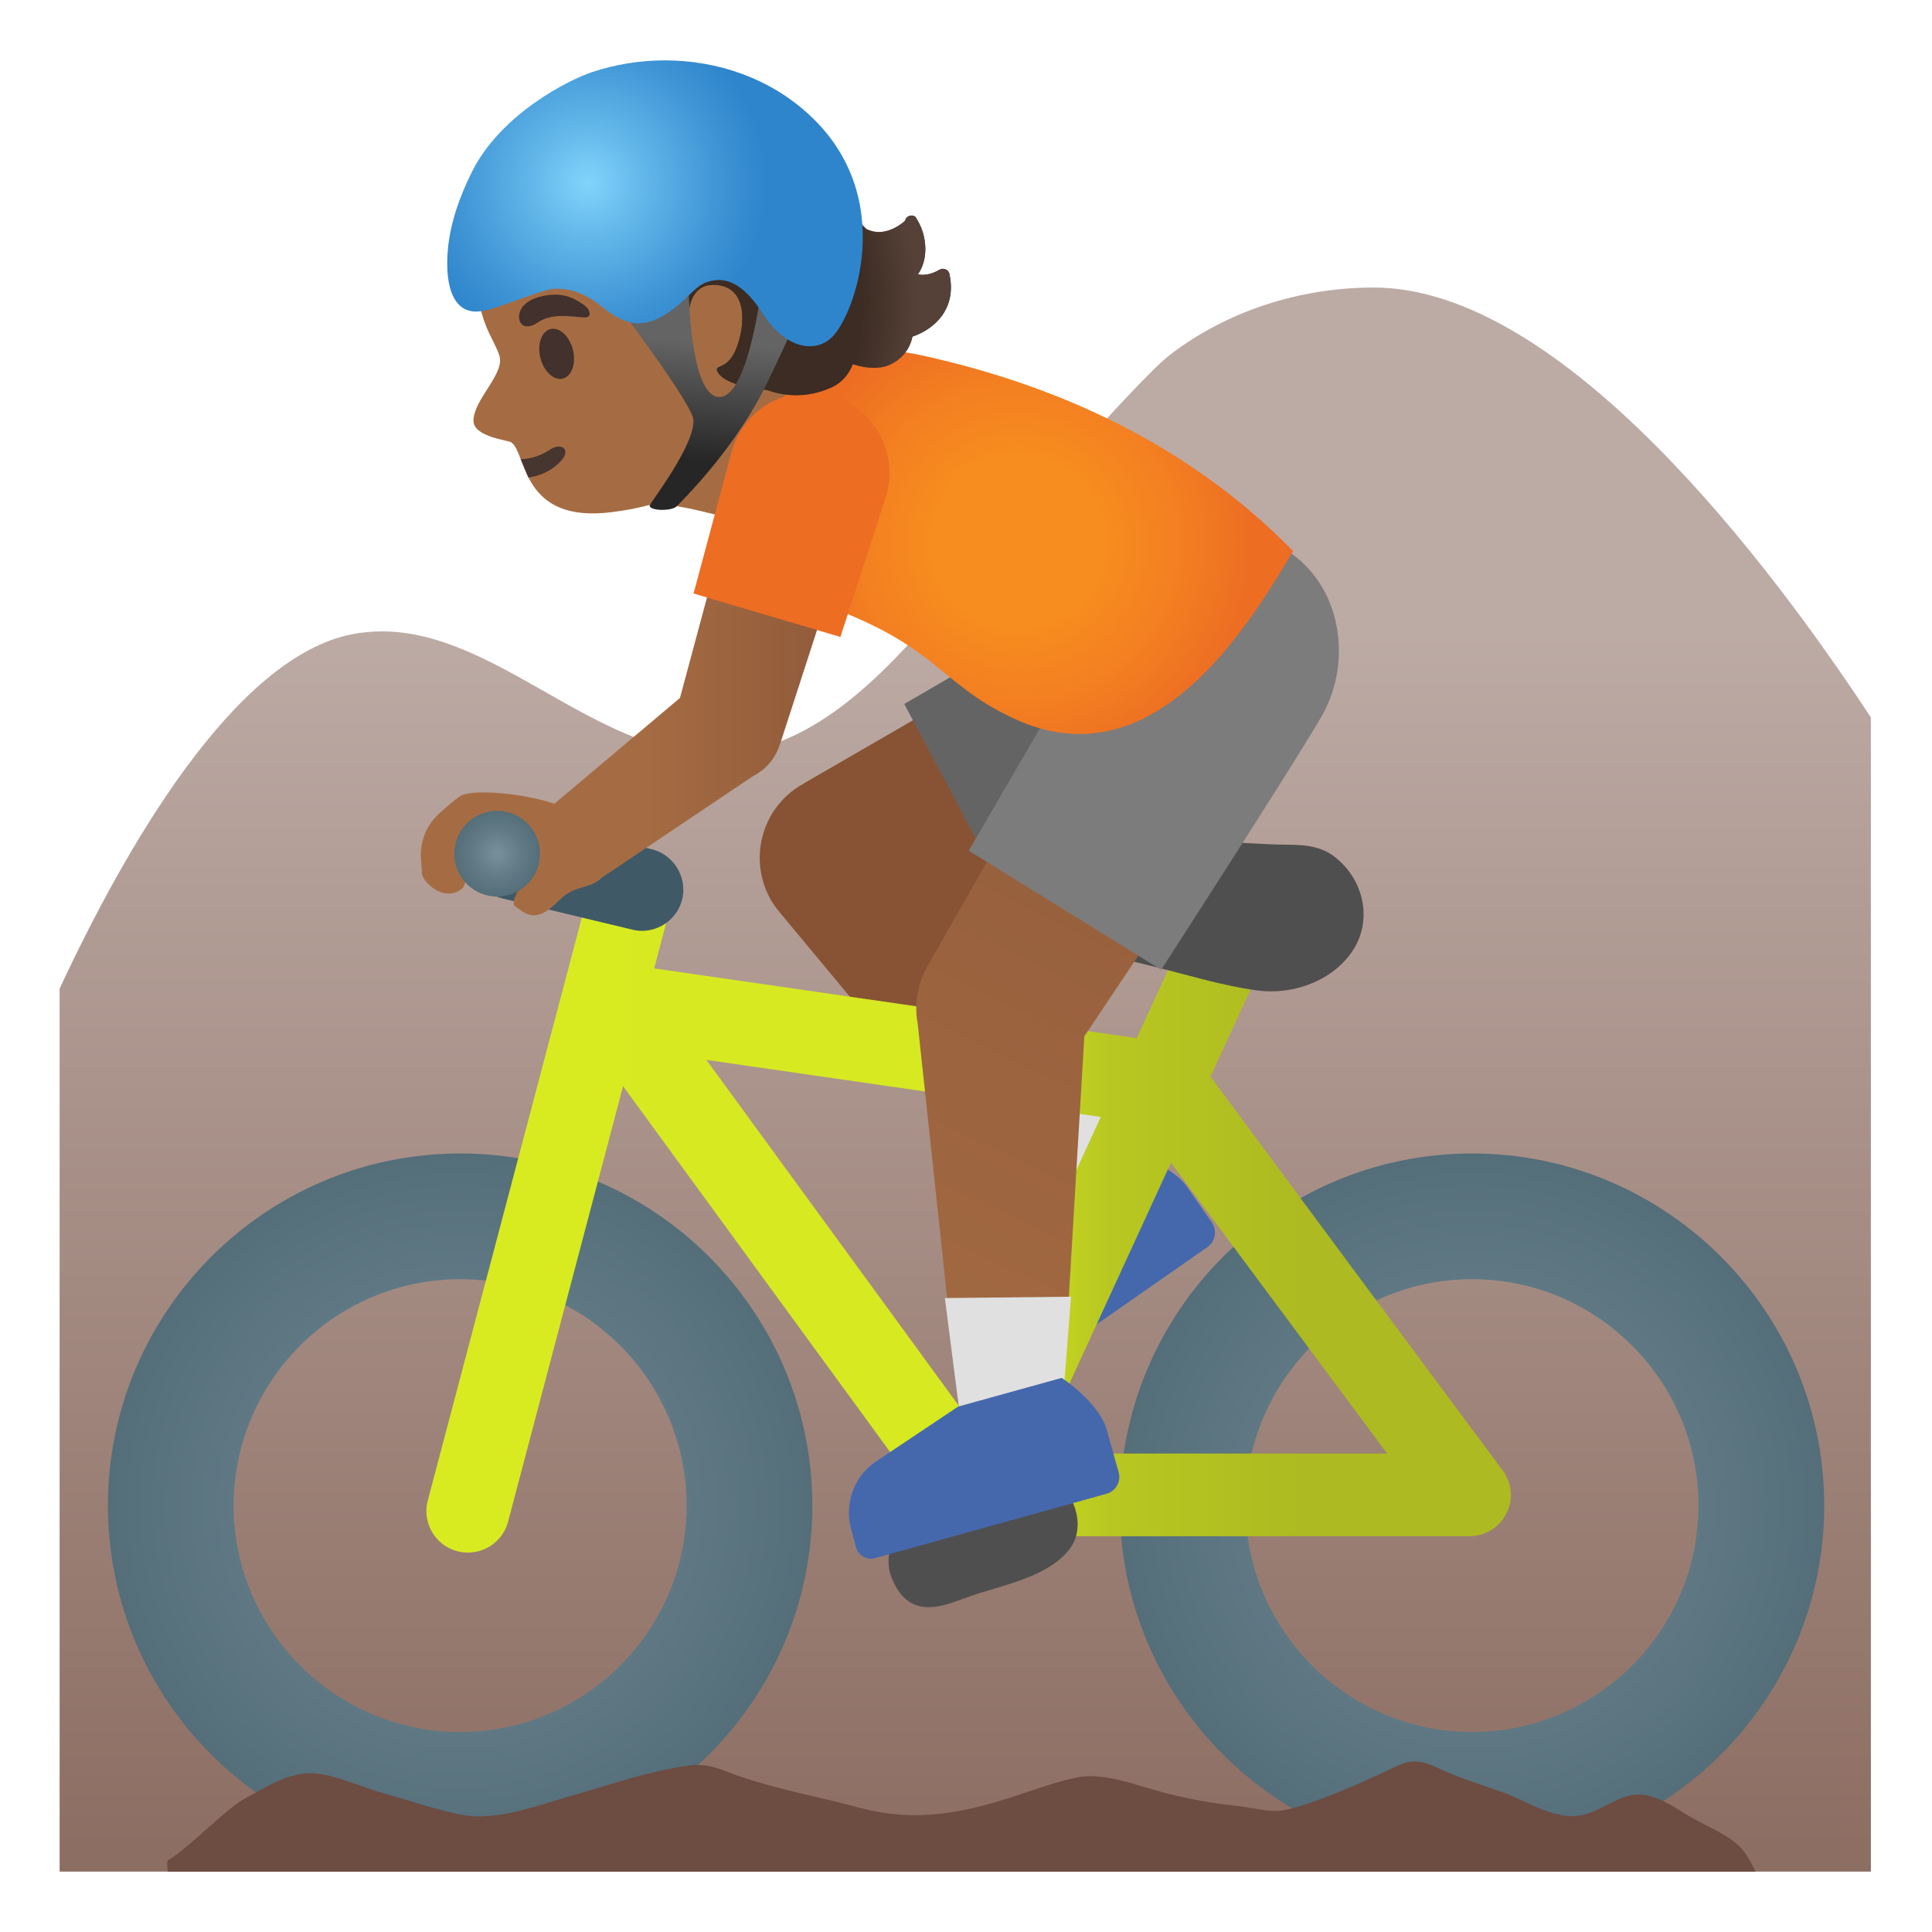 <?xml version="1.0" encoding="utf-8"?><!-- Скачано с сайта svg4.ru / Downloaded from svg4.ru -->
<svg width="800px" height="800px" viewBox="0 0 128 128" xmlns="http://www.w3.org/2000/svg" xmlns:xlink="http://www.w3.org/1999/xlink" aria-hidden="true" role="img" class="iconify iconify--noto" preserveAspectRatio="xMidYMid meet">
<linearGradient id="IconifyId17ecdb2904d178eab18197" gradientUnits="userSpaceOnUse" x1="63.954" y1="108.109" x2="63.954" y2="5.702" gradientTransform="matrix(1 0 0 -1 0 128)">
<stop offset=".215" stop-color="#bcaaa4">
</stop>
<stop offset="1" stop-color="#8d6e63">
</stop>
</linearGradient>
<path d="M91.01 19.05c-4.83 0-9.68 1.52-13.51 4.47c-2.35 1.81-12.14 13.22-15.1 16.68c-3.99 4.65-8.76 9.69-14.89 9.76h-.14c-7.92 0-14.46-8.12-22.06-8.13c-.64 0-1.28.06-1.94.18c-7.86 1.5-15.13 14.28-19.42 23.49V124h120V47.53c-6.64-10.1-20.44-28.48-32.94-28.48z" fill="url(#IconifyId17ecdb2904d178eab18197)">
</path>
<path d="M80.29 80.99l-1.63-2.34c-1.1-1.59-3.98-2.28-3.98-2.28l-5.85 4.06l-4.06 5.4c-.93 1.39-.92 3.2.03 4.57l.73 1.06c.2.29.52.44.84.44c.2 0 .4-.06.58-.18L80 82.62c.53-.37.65-1.1.29-1.63z" fill="#4568ad">
</path>
<path d="M51.69 10.36c-3.24-3.37-9.33-5.24-13.7-3.56c-4.89 1.88-6.85 6.07-6.6 10.81c.09 1.72.49 3.37 1.03 4.49c.06.13.56 1.1.65 1.42c.45 1.2-1.7 2.93-1.7 4.36c0 1.07 2.31 1.28 2.51 1.43c1.04.75.63 5.39 6.66 4.62c2.03-.26 2.13-.47 2.86-.51c1.9-.12 7.26 1.63 7.26 1.63l2.12-4.44s-1.74-.8-.04-6.17c1.3-4.12 1.02-11.92-1.05-14.08z" fill="#a56c43">
</path>
<path d="M35.01 31.64c.83-.12 1.61-.48 2.19-1.14c.64-.72-.01-1.23-.8-.69c-.48.33-1.2.6-1.9.61l.51 1.22z" fill="#473530">
</path>
<ellipse transform="rotate(-13.952 36.884 23.442)" cx="36.88" cy="23.44" rx="1.11" ry="1.69" fill="#42312c">
</ellipse>
<path d="M35.65 21.35c-.93.64-1.39.05-1.23-.61c.12-.48.63-1.02 1.91-1.19c1.2-.15 1.89.34 2.32.63c.44.29.53.7.28.82c-.33.17-2.12-.44-3.28.35z" fill="#42312c">
</path>
<path d="M53.13 12.17c-.43-.58-.9-1.12-1.44-1.6c-.76-.68-1.64-1.21-2.56-1.64c-2.44-1.13-5.24-1.5-7.88-.96s-5.08 2.02-6.73 4.15c-1.27 1.65-2.05 3.91-1.25 5.83c.99-.29 1.72-1.15 2.8-1.37c1.4-.3 2.93-.32 4.12-1.11c.46-.3.85-.71 1.28-1.05c.11-.03.18-.04.18-.04c1.91.55.5 5.03 2.91 6.98c.48.39 1.04.71 1.04.71s-.41-3.16 1.61-3.19c2.1-.03 2.27 2.12 1.67 3.95c-.62 1.9-1.69 1.23-1.31 1.86c.62 1.03 3.81 1.33 4.81 1.12c1.34-.27 2.2-1.73 3-2.84c.93-1.28.85-2.8.71-4.38c-.16-1.74-.99-3.35-1.91-4.84c-.33-.55-.67-1.08-1.05-1.58z" fill="#3c2c23">
</path>
<path d="M48.58 25.36l.76-.78c-.09-.03-.19-.05-.27-.08c.27-.3.54-.74.75-1.39c.26-.79.75-2.77-.25-4.15c-.36-.49-1.05-1.09-2.3-1.09h-.07c-.72.01-1.35.29-1.8.82c-.35.4-.55.9-.67 1.4c-.44-.63-.63-1.47-.76-2.34l-.92.42c.2 1.18.55 2.38 1.51 3.16c.48.39 1.04.71 1.04.71s-.41-3.16 1.61-3.19h.05c2.05 0 2.22 2.13 1.63 3.95c-.62 1.9-1.69 1.23-1.31 1.86c.16.3.54.52 1 .7z" fill="#3c2c23">
</path>
<path d="M83.57 49.63l-6.21-11.67l-24.05 13.91v.01c-2.74 1.45-3.77 4.85-2.32 7.59c.15.29.33.55.53.8l.04.05c.05.06.1.12.15.19l16.86 20.27l7.08-5.21l-11.38-16.55l19.3-9.39z" fill="#875334">
</path>
<path d="M87.51 40.03c-1.4-2.64-4.13-4.16-6.94-4.16c-1.25 0-2.51.3-3.69.92v-.01l-16.97 9.86l7.04 13.24l17.31-9.21c3.85-2.04 5.3-6.8 3.25-10.64z" fill="#646464">
</path>
<path fill="#e0e0e0" d="M71.31 69.27l-7.64 5.62l4.9 5.89l7.07-5.21z">
</path>
<radialGradient id="IconifyId17ecdb2904d178eab18198" cx="97.52" cy="28.25" r="23.332" gradientTransform="matrix(1 0 0 -1 0 128)" gradientUnits="userSpaceOnUse">
<stop offset="0" stop-color="#78909c">
</stop>
<stop offset=".562" stop-color="#617a86">
</stop>
<stop offset="1" stop-color="#546e7a">
</stop>
</radialGradient>
<path d="M97.53 76.42c-12.87 0-23.34 10.47-23.34 23.33c0 12.87 10.47 23.33 23.34 23.33c12.86 0 23.33-10.47 23.33-23.33c0-12.87-10.47-23.33-23.33-23.33zm0 38.33c-8.26 0-15.01-6.73-15.01-15s6.74-15 15.01-15s15 6.73 15 15s-6.74 15-15 15z" fill="url(#IconifyId17ecdb2904d178eab18198)">
</path>
<radialGradient id="IconifyId17ecdb2904d178eab18199" cx="30.48" cy="28.25" r="23.332" gradientTransform="matrix(1 0 0 -1 0 128)" gradientUnits="userSpaceOnUse">
<stop offset="0" stop-color="#78909c">
</stop>
<stop offset=".562" stop-color="#617a86">
</stop>
<stop offset="1" stop-color="#546e7a">
</stop>
</radialGradient>
<path d="M30.49 76.42c-12.87 0-23.34 10.47-23.34 23.33c0 12.87 10.47 23.33 23.34 23.33c12.86 0 23.33-10.47 23.33-23.33c-.01-12.87-10.47-23.33-23.33-23.33zm0 38.33c-8.26 0-15.01-6.73-15.01-15s6.74-15 15.01-15s15 6.73 15 15s-6.73 15-15 15z" fill="url(#IconifyId17ecdb2904d178eab18199)">
</path>
<linearGradient id="IconifyId17ecdb2904d178eab18200" gradientUnits="userSpaceOnUse" x1="34.686" y1="48.221" x2="99.096" y2="48.221" gradientTransform="matrix(1 0 0 -1 0 128)">
<stop offset="0" stop-color="#d8eb21">
</stop>
<stop offset=".441" stop-color="#d6e921">
</stop>
<stop offset=".606" stop-color="#b8c721">
</stop>
<stop offset=".804" stop-color="#adba21">
</stop>
</linearGradient>
<path d="M99.92 98.08a2.59 2.59 0 0 0-.37-.67l-9.17-12.34L80.2 71.33l3.74-8.13c.08-.17.14-.35.18-.53c.04-.18.07-.36.07-.54c.01-.18-.01-.36-.04-.53c-.06-.35-.18-.68-.37-.98a2.7 2.7 0 0 0-1.75-1.24l-.2-.03c-.12-.02-.24-.04-.36-.04h-.04c-.03 0-.06.01-.08.01c-.2.01-.4.03-.59.08c-.05.01-.1.02-.15.04c-.22.07-.43.16-.63.28c-.01.01-.03.02-.04.03c-.18.12-.34.26-.49.41c-.04.04-.08.09-.12.13c-.15.18-.29.38-.39.6l-.02.04l-3.61 7.85l-31.97-4.62l1.07-4.05c.39-1.46-.49-2.96-1.96-3.35c-.01 0-.03 0-.04-.01c-.22-.06-.44-.09-.66-.09c-1.21 0-2.32.81-2.65 2.04l-2.26 8.55l-8.5 32.17c-.38 1.46.49 2.96 1.95 3.35c.24.06.47.09.71.09h.01c1.21 0 2.32-.81 2.65-2.04l7.62-28.86l20.94 28.69c.05.07.12.13.18.19s.11.12.17.18c.06.06.12.11.19.16l.02.02c.01.01.03.02.04.03c.06.05.12.09.19.13c.03.02.05.04.08.05c.03.01.06.03.09.05c.01 0 .02.01.03.02l.06.03c.03.01.05.02.08.03c.03.01.07.03.1.04c.07.03.15.06.22.08c.05.02.1.04.16.05c.19.04.4.07.6.07h32.92c1.04 0 1.99-.58 2.45-1.51c.36-.67.39-1.48.12-2.19zM46.8 70.22l16.47 2.38l9.66 1.4l-9.03 19.65l-17.1-23.43zM68.72 96.3l8.86-19.27L91.9 96.3H68.72z" fill="url(#IconifyId17ecdb2904d178eab18200)">
</path>
<path d="M71.05 99.49c-.47-1.02-1.33-1.74-2.25-1.89c-1.18-.2-6.06 1.39-6.78 1.72c-1.75.78-3.88 3-2.91 5.31c.61 1.42 1.48 1.85 2.41 1.85c.78 0 1.59-.3 2.33-.57l.56-.2c.37-.13.8-.26 1.25-.39c1.96-.58 4.4-1.31 5.4-2.99c.45-.78.45-1.84-.01-2.84z" fill="#504f4f">
</path>
<path d="M43.17 56.26l-8.54-2.05a2.34 2.34 0 0 0-.64-.08c-1.24 0-2.37.84-2.67 2.1a2.74 2.74 0 0 0 2.03 3.31l8.54 2.05c.21.05.42.08.64.08c1.24 0 2.36-.84 2.67-2.1c.34-1.47-.57-2.95-2.03-3.31z" fill="#405966">
</path>
<path d="M88.44 56.78c-.13-.1-.27-.2-.41-.28c-1.15-.65-2.44-.5-3.76-.56c-1.6-.08-3.22-.15-4.82-.25c-.88-.06-1.76-.07-2.64-.07c-1.03 0-2.07.02-3.09.02c-.78 0-1.55-.01-2.32-.05c-.04-.01-.1-.01-.16-.01c-1.47 0-2.86 1.11-3.37 2.43c-.72 1.87.55 3.05 2.14 3.91c1.95 1.06 4.14 1.56 6.27 2.08c2.32.56 4.64 1.3 7.02 1.62c.3.04.6.06.91.06c2.06 0 4.19-.91 5.36-2.62c1.4-2.04.82-4.76-1.13-6.28z" fill="#504f4f">
</path>
<path d="M116.3 124H11.12c-.05-.34-.06-.59-.02-.73c.67-.39 1.6-1.21 2.58-2.08c.92-.82 1.88-1.66 2.46-1.98l.55-.31c1.25-.7 2.53-1.42 3.88-1.42c.16 0 .32.01.49.03c.91.12 1.86.46 2.78.78c.53.19 1.06.37 1.58.52c.52.15 1.04.3 1.56.46c1.15.35 2.33.7 3.52.95c.39.08.81.12 1.25.12c1.62 0 3.36-.53 4.89-1c.38-.12.75-.23 1.1-.33c.67-.19 1.33-.39 2-.59c1.91-.58 3.89-1.17 5.89-1.45c.19-.03.37-.04.55-.04c.8 0 1.48.25 2.27.55c.31.12.63.24.98.35c1.52.49 3.08.86 4.58 1.21c.98.23 1.97.46 2.94.73c1.23.33 2.43.49 3.68.49c2.52 0 4.95-.7 7-1.39l.41-.14c1.11-.37 2.36-.79 3.38-.98c.26-.05.54-.07.84-.07c1.18 0 2.45.38 3.68.75c.51.15 1.01.3 1.49.42c1.52.37 2.96.63 4.4.78c.34.04.68.09 1.02.15c.45.08.92.16 1.39.19c.08 0 .15.01.23.01c.67 0 1.26-.2 1.84-.38l.3-.1c1.72-.55 3.39-1.32 5.01-2.06l1.04-.48c.39-.18.73-.26 1.07-.26c.56 0 1.1.23 1.75.53c.91.42 1.86.75 2.78 1.06c.48.17.97.33 1.45.51c.41.15.82.34 1.23.54c.88.41 1.8.83 2.79.96c.13.02.26.03.39.03c.89 0 1.67-.39 2.42-.78c.44-.22.86-.43 1.27-.55c.24-.07.48-.1.73-.1c1.04 0 2.07.6 3.03 1.22c.48.3.99.56 1.47.81c.72.37 1.41.72 1.99 1.2c.5.41.94 1.11 1.27 1.87z" fill="#6d4c41">
</path>
<linearGradient id="IconifyId17ecdb2904d178eab18201" gradientUnits="userSpaceOnUse" x1="102.032" y1="1.23" x2="36.205" y2="138.884" gradientTransform="translate(0 2)">
<stop offset=".195" stop-color="#8d5738">
</stop>
<stop offset=".691" stop-color="#a56c43">
</stop>
</linearGradient>
<path d="M86.54 46.68L75.3 39.72L61.53 63.86h.01a5.572 5.572 0 0 0-.74 3.95l2.77 25.84l6.79-.09l1.48-24.9l14.7-21.98z" fill="url(#IconifyId17ecdb2904d178eab18201)">
</path>
<path fill="#e0e0e0" d="M62.6 86l.98 7.64l6.78-.09l.6-7.64z">
</path>
<path d="M85.14 36.39a7.894 7.894 0 0 0-4.13-1.17c-2.63 0-5.21 1.32-6.7 3.73L64.18 56.36l12.75 7.89s9.56-14.8 10.76-17.03c1.92-3.6 1.14-8.54-2.55-10.83z" fill="#7c7c7c">
</path>
<path d="M74.11 97.53l-.77-2.75c-.51-1.88-3-3.49-3-3.49l-6.86 1.9l-5.61 3.75c-1.33 1-1.92 2.71-1.49 4.33l.34 1.25c.12.45.54.75.98.75c.09 0 .18-.01.27-.04l15.33-4.26c.63-.17.99-.82.81-1.44z" fill="#4568ad">
</path>
<radialGradient id="IconifyId17ecdb2904d178eab18202" cx="67.457" cy="92.11" r="15.72" gradientTransform="matrix(1 0 0 -1 0 128)" gradientUnits="userSpaceOnUse">
<stop offset=".367" stop-color="#f78c1f">
</stop>
<stop offset=".68" stop-color="#f37f21">
</stop>
<stop offset="1" stop-color="#ed6d23">
</stop>
</radialGradient>
<path d="M61.1 23.55c-1.18-.25-2.36-.4-3.47-.4c-2.52 0-4.63.78-5.53 2.82c-.73 1.62-1.49 3.27-2.28 4.92c-1.41 2.99-.26 7.58 3.24 8.68c9.09 2.89 8.84 5.59 14.12 8.04c1.53.71 2.98 1.02 4.34 1.02c6.66 0 11.37-7.4 14.15-12.12c-6.1-6.23-14.24-10.69-24.57-12.96z" fill="url(#IconifyId17ecdb2904d178eab18202)">
</path>
<linearGradient id="IconifyId17ecdb2904d178eab18203" gradientUnits="userSpaceOnUse" x1="27.896" y1="83.165" x2="57.488" y2="83.165" gradientTransform="matrix(1 0 0 -1 0 128)">
<stop offset=".5" stop-color="#a56c43">
</stop>
<stop offset="1" stop-color="#8d5738">
</stop>
</linearGradient>
<path d="M57.46 31.32l-7.78-2.3l-4.63 17.22l-8.32 7.01c-1.44-.49-3.34-.75-4.69-.75h-.03c-.14 0-.27 0-.39.01c-.06 0-.11.01-.16.01c-.07.01-.14.01-.2.02c-.07.01-.15.02-.21.03c-.02 0-.04.01-.07.01c-.18.03-.34.08-.44.14c-.37.22-.94.72-1.48 1.21c-.83.77-1.26 1.88-1.17 3.01l.06.82c-.07.25.31.83.88 1.17c.03.02.07.04.1.06c.03.02.07.03.11.05c.44.21.97.26 1.49-.1c.68-.45-.05-1.7.27-2.23c.37-.63 1.01-1.27 1.01-1.27s1.98-.15 2.41.16c.78.64 1 1.2.57 2.4c-.31.86-1.02 1.75-.66 2.04c.13.11.26.2.38.28c.01.01.02.01.03.02c.09.06.18.12.27.16c.05.03.11.04.16.07c.04.02.08.03.13.04c.08.02.16.03.24.03h.04c.46.01.96-.28 1.69-1.01c1.03-1.04 2.01-.69 2.8-1.48l9.9-6.65l.12-.08c.19-.1.38-.22.55-.35l.04-.02c.57-.45.99-1.07 1.2-1.78h.01l5.82-17.95h-.05z" fill="url(#IconifyId17ecdb2904d178eab18203)">
</path>
<radialGradient id="IconifyId17ecdb2904d178eab18204" cx="32.945" cy="71.44" r="2.84" gradientTransform="matrix(1 0 0 -1 0 128)" gradientUnits="userSpaceOnUse">
<stop offset="0" stop-color="#78909c">
</stop>
<stop offset=".562" stop-color="#617a86">
</stop>
<stop offset="1" stop-color="#546e7a">
</stop>
</radialGradient>
<path d="M32.94 53.72c-1.57 0-2.84 1.27-2.84 2.84s1.27 2.84 2.84 2.84s2.84-1.27 2.84-2.84s-1.27-2.84-2.84-2.84z" fill="url(#IconifyId17ecdb2904d178eab18204)">
</path>
<path d="M55.12 26.24a5.318 5.318 0 0 0-6.62 3.59l-2.55 9.49l9.73 2.88l3.03-9.35c.82-2.82-.77-5.78-3.59-6.61z" fill="#ed6d23">
</path>
<g>
<path d="M62.9 18.15a.403.403 0 0 0-.25-.3c-.06-.02-.11-.04-.18-.04s-.15.02-.22.06c-.46.26-.84.34-1.12.34c-.12 0-.23-.02-.32-.04c.68-.93.67-2.5-.1-3.7c-.04-.12-.17-.19-.32-.19c-.03 0-.05 0-.08.01c-.17.03-.31.17-.35.34c0 0-.77.74-1.73.74c-.26 0-.54-.06-.83-.2c-1.51-1.45-5.34-6.49-6.82-6.54c-.66-.02.46 9.56.55 10.37c.19 1.8.1 3.95.21 5.83c-.11-.03-.2-.05-.24-.06l-.42 1.02c.15.05.94.4 2.07.4c.68 0 1.48-.13 2.34-.52c.85-.38 1.23-1.08 1.42-1.54c.35.12.85.24 1.38.24c.38 0 .77-.06 1.13-.24c1.02-.5 1.34-1.36 1.43-1.83c1.22-.4 2.99-1.66 2.45-4.15z" fill="#3c2c23">
</path>
</g>
<radialGradient id="IconifyId17ecdb2904d178eab18205" cx="43.592" cy="107.859" r="17.187" gradientTransform="matrix(1 0 0 -1 0 128)" gradientUnits="userSpaceOnUse">
<stop offset=".784" stop-color="#554138" stop-opacity="0">
</stop>
<stop offset="1" stop-color="#554138">
</stop>
</radialGradient>
<path d="M62.9 18.15a.403.403 0 0 0-.25-.3c-.06-.02-.11-.04-.18-.04s-.15.02-.22.06c-.46.26-.84.34-1.12.34c-.12 0-.23-.02-.32-.04c.68-.93.67-2.5-.1-3.7c-.04-.12-.17-.19-.32-.19c-.03 0-.05 0-.08.01c-.17.03-.31.17-.35.34c0 0-.77.74-1.73.74c-.26 0-.54-.06-.83-.2c-1.51-1.45-5.34-6.49-6.82-6.54c-.66-.02.46 9.56.55 10.37c.19 1.8.1 3.95.21 5.83c-.11-.03-.2-.05-.24-.06l-.42 1.02c.15.05.94.4 2.07.4c.68 0 1.48-.13 2.34-.52c.85-.38 1.23-1.08 1.42-1.54c.35.12.85.24 1.38.24c.38 0 .77-.06 1.13-.24c1.02-.5 1.34-1.36 1.43-1.83c1.22-.4 2.99-1.66 2.45-4.15z" fill="url(#IconifyId17ecdb2904d178eab18205)">
</path>
<g>
<linearGradient id="IconifyId17ecdb2904d178eab18206" gradientUnits="userSpaceOnUse" x1="72.026" y1="19.452" x2="72.026" y2="27.3" gradientTransform="rotate(4.98 21.918 -266.967)">
<stop offset="0" stop-color="#646464">
</stop>
<stop offset=".995" stop-color="#262626">
</stop>
</linearGradient>
<path d="M45.94 27.81c.11 1.66-2.8 5.42-2.88 5.65c-.16.38 1.43.44 1.78.08s3.57-3.53 5.64-7.49c.93-1.78 3.03-6.51 3.03-6.51l-2.93-1.43s-.86 8.22-2.93 8.19c-2.08-.03-2.04-7.99-2.04-7.99l-4.67 1.94c-.01 0 4.94 6.53 5 7.56z" fill="url(#IconifyId17ecdb2904d178eab18206)">
</path>
<radialGradient id="IconifyId17ecdb2904d178eab18207" cx="38.949" cy="115.903" r="11.814" gradientTransform="matrix(1 0 0 -1 0 128)" gradientUnits="userSpaceOnUse">
<stop offset="0" stop-color="#81d4fa">
</stop>
<stop offset=".36" stop-color="#5eb3e7">
</stop>
<stop offset=".775" stop-color="#3c92d3">
</stop>
<stop offset="1" stop-color="#2f85cc">
</stop>
</radialGradient>
<path d="M53.65 7.64C51.04 5.2 47.56 4 44.06 4c-1.64 0-3.3.26-4.87.79c-1.44.48-5.97 2.71-7.91 6.57c-.81 1.62-1.45 3.39-1.61 5.19c-.09.98-.1 2.73.69 3.59c.35.38.77.5 1.17.5c.21 0 .42-.03.62-.07c1.05-.23 3.7-1.35 4.49-1.43c.11-.01.21-.01.32-.01c1.66 0 2.89 1.19 3.22 1.43c.67.48 1.34.86 2.12.86c.67 0 1.43-.27 2.36-.99c1.21-.93 1.48-1.65 2.56-1.84c.12-.02.26-.04.4-.04c.73 0 1.73.38 2.9 2.2c.99 1.54 2.14 2.19 3.12 2.19c.57 0 1.08-.21 1.47-.59c1.49-1.42 4.4-9.27-1.46-14.71z" fill="url(#IconifyId17ecdb2904d178eab18207)">
</path>
</g>
</svg>